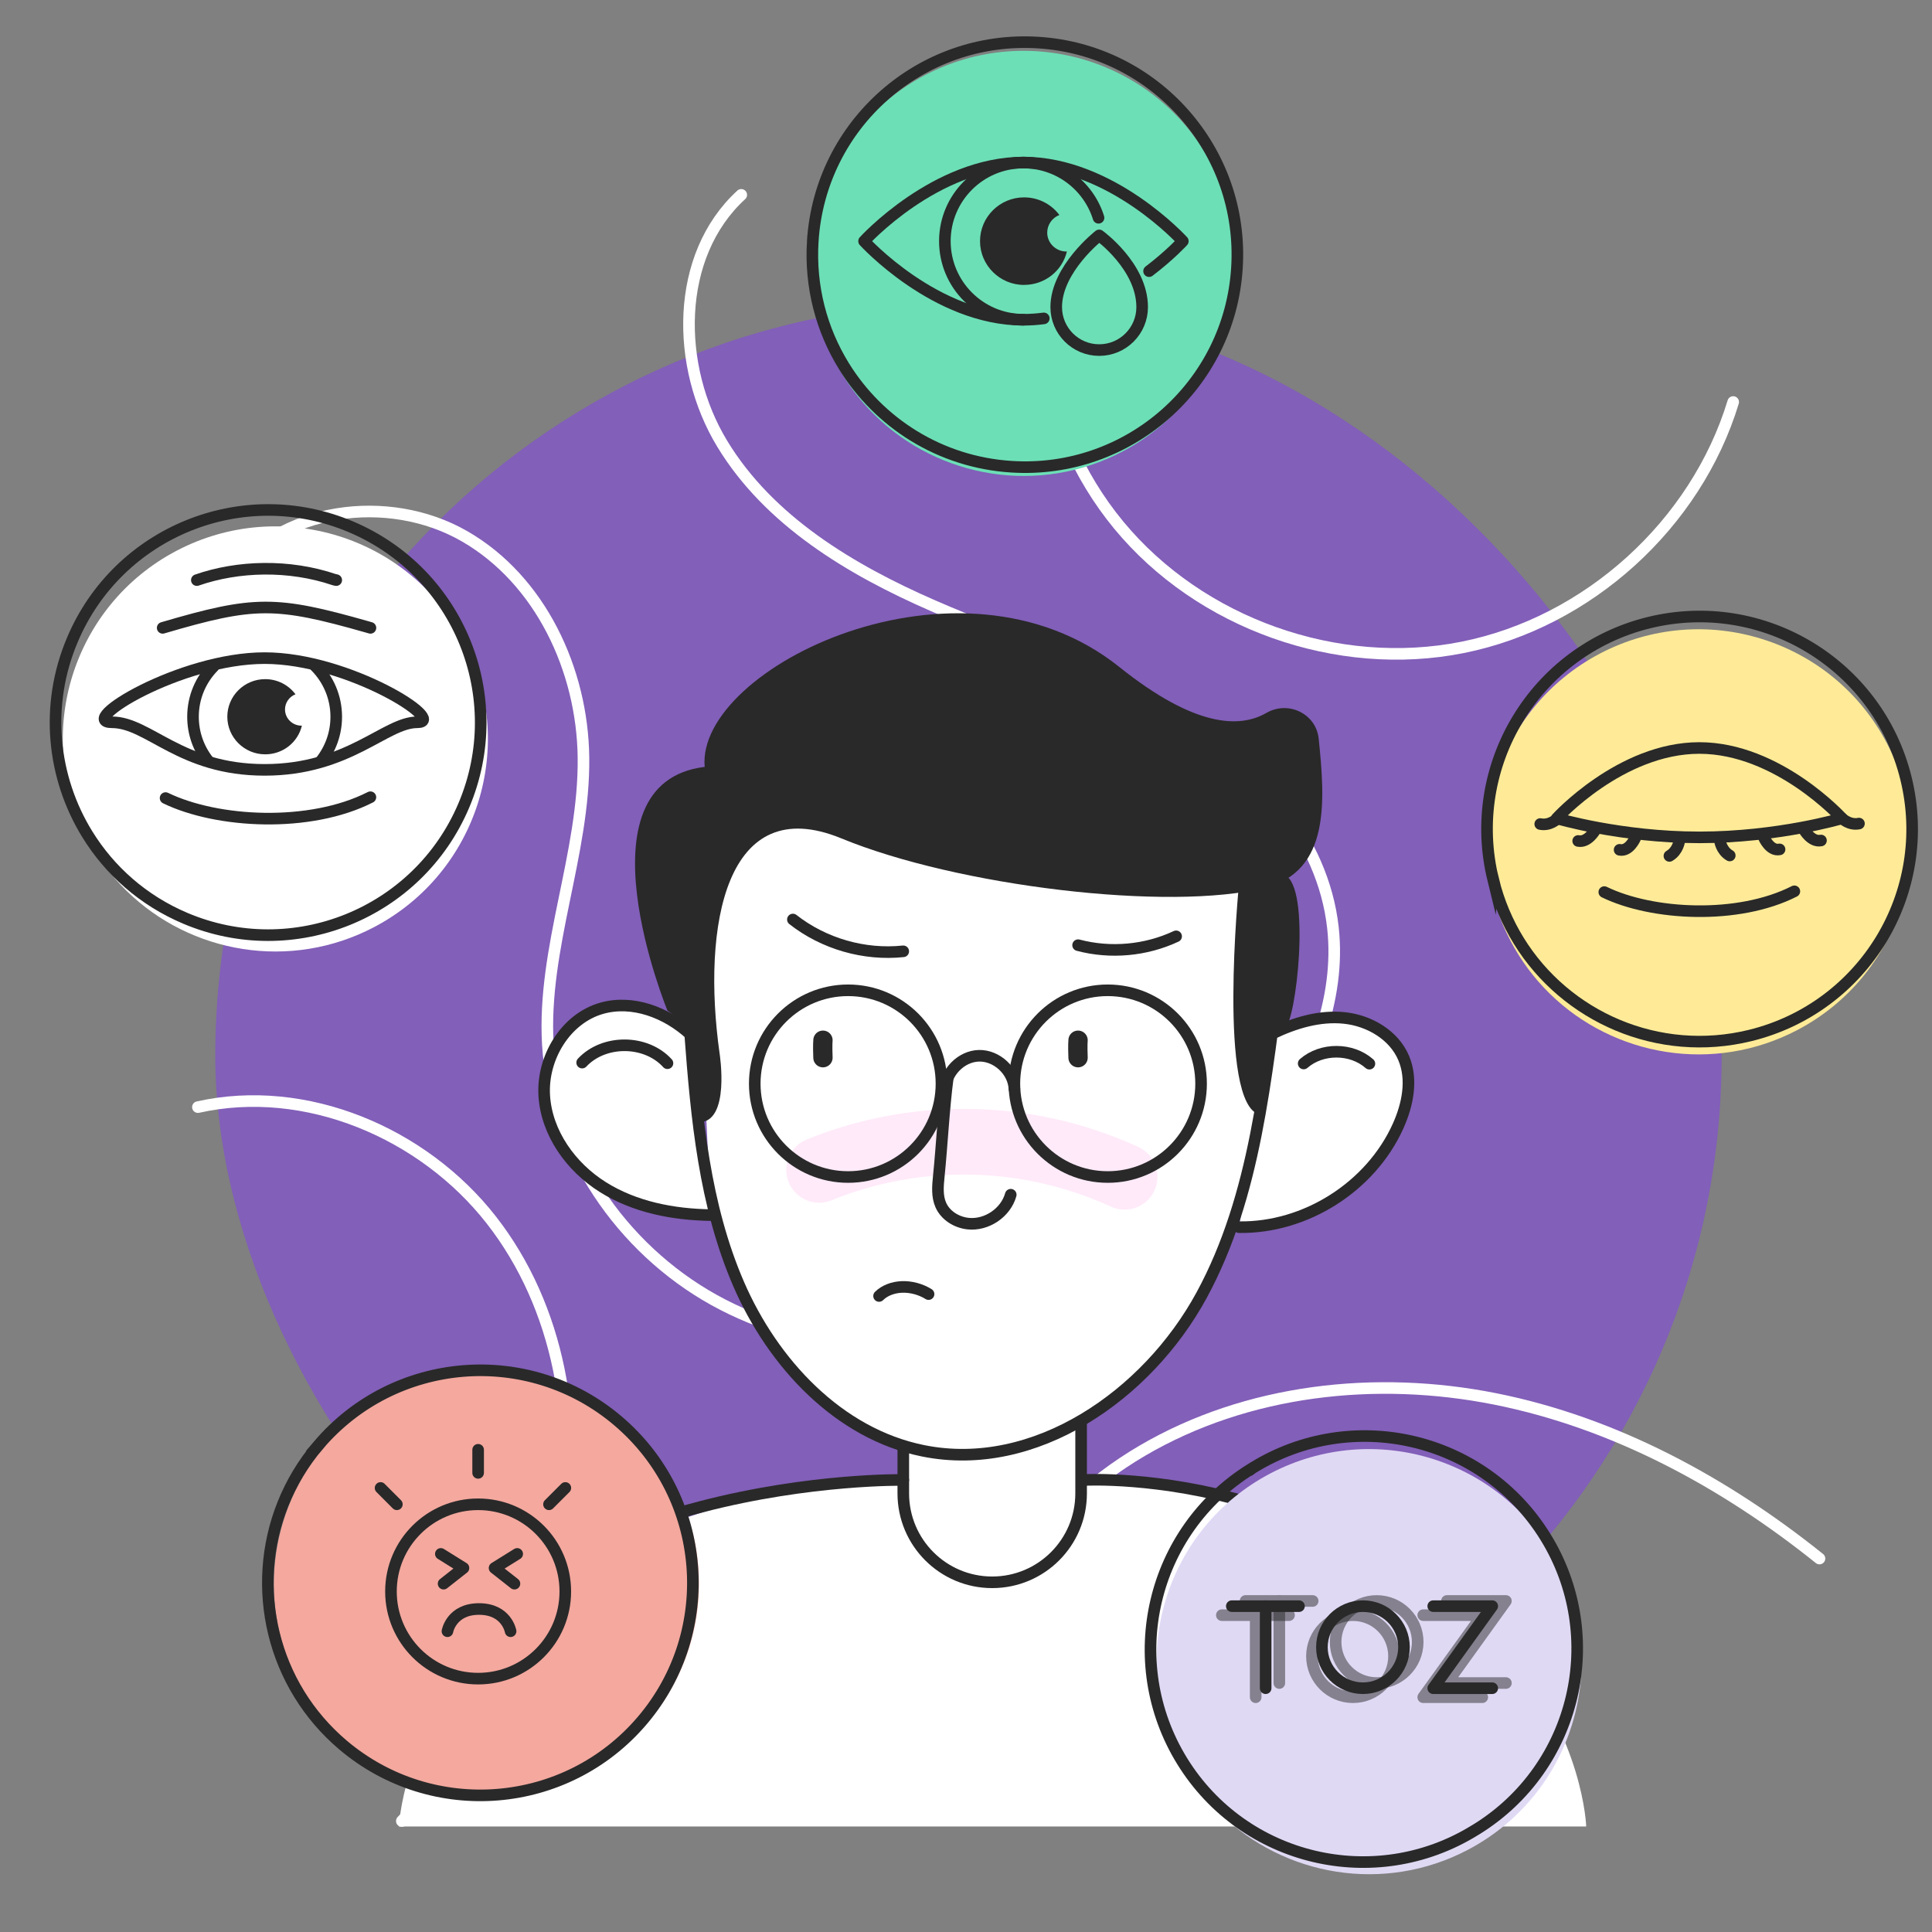 <?xml version="1.0" encoding="UTF-8"?><svg xmlns="http://www.w3.org/2000/svg" viewBox="0 0 500 500"><rect x="0" y="0" width="500" height="500" fill="#808080" stroke="none"/><defs><style>.cls-1,.cls-2{stroke-miterlimit:10;}.cls-1,.cls-2,.cls-3,.cls-4,.cls-5,.cls-6{fill:none;}.cls-1,.cls-2,.cls-3,.cls-4,.cls-7{stroke:#292929;}.cls-1,.cls-2,.cls-3,.cls-7,.cls-6{stroke-width:3px;}.cls-1,.cls-3,.cls-4,.cls-5,.cls-7,.cls-6{stroke-linecap:round;}.cls-3,.cls-4,.cls-5,.cls-7,.cls-6{stroke-linejoin:round;}.cls-8{fill:#f4a89e;}.cls-9,.cls-7{fill:#fff;}.cls-10{fill:#ffeb97;}.cls-11{fill:#e0d9f4;}.cls-12{fill:#6cdfb6;}.cls-13{fill:#292929;}.cls-4{stroke-width:5px;}.cls-5{opacity:.2;stroke:#ff98e1;stroke-width:17px;}.cls-14,.cls-15{opacity:.5;}.cls-15{fill:#853ef3;}.cls-6{stroke:#fff;}</style></defs><g id="Colour_fill"><rect class="cls-15" x="55.71" y="78.38" width="389.85" height="389.85" rx="194.93" ry="194.93"/><path class="cls-6" d="M275.33,42.4c-12.55,30.62-6.89,67.93,14.16,93.45,21.05,25.53,56.6,38.18,89.05,31.69,32.44-6.49,60.39-31.84,70.01-63.5"/><path class="cls-6" d="M191.84,50.43c-17.2,15.76-17.04,44.45-4.94,64.4,12.09,19.95,33.23,32.62,54.61,41.95,21.38,9.33,44,16.22,63.81,28.53,19.81,12.32,37.07,31.57,39.64,54.76,2.08,18.77-5.73,37.39-16.41,52.96-15.54,22.64-37.88,40.97-63.94,49.63-26.06,8.66-55.79,7.1-79.81-6.22-24.01-13.32-41.43-38.78-43.02-66.19-1.45-24.96,9.52-49.23,9.22-74.23-.27-22.68-11.15-45.95-30.8-57.25-19.66-11.31-47.88-7.58-61.11,10.83"/><path class="cls-6" d="M51.22,286.52c27.93-6.24,58.32,6.67,75.94,29.22,17.61,22.55,23.03,53.28,17.62,81.37-5.41,28.1-20.89,53.61-40.79,74.17"/><path class="cls-6" d="M246.38,451.71c2.01-31.42,22.04-60.31,49.19-76.24,27.15-15.93,60.51-19.59,91.39-13.43,30.87,6.16,59.37,21.61,83.92,41.31"/><g><path class="cls-7" d="M329.23,267.52c5.83-2.8,12.28-4.75,18.72-4.07,6.43,.68,12.8,4.41,15.32,10.36,2.36,5.57,1.05,12.06-1.43,17.58-7.06,15.72-23.97,26.47-41.2,26.2"/><path class="cls-9" d="M410.51,472.69H103.24s3.59-91.3,154.07-91.3,153.2,91.3,153.2,91.3Z"/><path class="cls-7" d="M233.77,374.15v12.34c0,12.71,10.3,23.01,23.01,23.01h0c12.71,0,23.01-10.3,23.01-23.01v-18.84"/><path class="cls-7" d="M178.91,207.57l146.17,4.93c-.28,1.25,6.82,35.36,6.54,36.61-4.12,29.81-6.59,60.22-20.66,86.11-14.08,25.89-43.16,46.08-72.05,40.25-21.87-4.41-38.88-22.68-47.75-43.16s-10.93-43.15-12.54-64.66c-6.13-5.61-14.9-8.98-22.9-6.71-9.38,2.66-15.46,12.86-14.87,22.59,.59,9.73,6.93,18.52,15.18,23.7,8.26,5.18,18.2,7.1,27.95,7.24"/><path class="cls-5" d="M211.99,302.76h0c25.25-10.22,53.58-9.67,78.42,1.5l.64,.29"/><path class="cls-3" d="M245.29,278.91c-1.06,7.99-1.52,17.59-2.34,25.61-.25,2.47-.47,5.06,.53,7.33,1.2,2.73,4.08,4.5,7.04,4.82,4.82,.52,9.76-2.81,11.06-7.48"/><path class="cls-3" d="M240.31,334.91c-2.03-1.27-4.55-1.94-6.9-1.85s-4.5,.94-5.91,2.34"/><path class="cls-3" d="M172.74,275.16c-5.56-6.12-16.43-6.2-22.08-.16"/><path class="cls-3" d="M337.39,275.23c4.66-4.07,12.37-4.05,17.01,.05"/><path class="cls-3" d="M262.53,281.81c-.2-4.63-4.54-8.68-9.17-8.58-4.63,.11-8.77,4.35-8.76,8.99"/><path class="cls-3" d="M205.2,237.97c7.99,6.27,18.46,9.29,28.56,8.23"/><path class="cls-3" d="M304.38,242.32c-7.84,3.69-17,4.51-25.37,2.29"/><path class="cls-3" d="M233.77,383.01s-96-1.62-130.09,60.32"/><path class="cls-3" d="M280.85,383.01s76.48-4.04,112.97,60.32"/><circle class="cls-3" cx="219.49" cy="280.45" r="24.16"/><circle class="cls-3" cx="286.68" cy="280.45" r="24.16"/><path class="cls-4" d="M212.98,269.21s-.13,1.19,0,4.52"/><path class="cls-4" d="M279,269.21s-.13,1.19,0,4.52"/><path class="cls-13" d="M172.74,261.55s-24.22-58.97,9.63-63.08c-2.31-25.52,65.78-59.1,107.32-25.85,19.41,15.54,31.09,15.91,38.03,11.89,5.68-3.28,12.89,.17,13.56,6.69,1.64,15.96,3.03,34.28-13.89,38.54-24.8,6.24-79.63-.41-109.63-12.76-30-12.35-36.16,22.65-31.54,55.57,0,0,2.91,18.08-5.47,17.89l-2.12-24.4-5.88-4.5Z"/><path class="cls-13" d="M320.64,228.9s-5.64,56.95,5.36,59.55c2.6-16.68,3.53-21.29,6.46-22.35s6.99-36.6,0-39.67-11.82,2.48-11.82,2.48Z"/></g><g><path class="cls-11" d="M305.6,455.57c-14.11-26.9-3.73-60.15,23.17-74.25h0c26.9-14.1,60.16-3.72,74.25,23.18h0c14.1,26.91,3.72,60.14-23.18,74.25h0c-21.68,11.37-47.49,6.83-64.07-9.44h0c-3.99-3.91-7.45-8.51-10.18-13.73Z"/><path class="cls-12" d="M216.22,93.7c-14.11-26.9-3.73-60.15,23.17-74.25h0c26.9-14.1,60.16-3.72,74.25,23.18h0c14.1,26.91,3.72,60.14-23.18,74.25h0c-21.68,11.37-47.49,6.83-64.07-9.44h0c-3.99-3.91-7.45-8.51-10.18-13.73Z"/><path class="cls-9" d="M22.55,216.77c-14.11-26.9-3.73-60.15,23.17-74.25h0c26.9-14.1,60.16-3.72,74.25,23.18h0c14.1,26.91,3.72,60.14-23.18,74.25h0c-21.68,11.37-47.49,6.83-64.07-9.44h0c-3.99-3.91-7.45-8.51-10.18-13.73Z"/><path class="cls-8" d="M77.18,435.44c-14.11-26.9-3.73-60.15,23.17-74.25h0c26.9-14.1,60.16-3.72,74.25,23.18h0c14.1,26.91,3.72,60.14-23.18,74.25h0c-21.68,11.37-47.49,6.83-64.07-9.44h0c-3.99-3.91-7.45-8.51-10.18-13.73Z"/><path class="cls-10" d="M390.89,243.4c-14.11-26.9-3.73-60.15,23.17-74.25h0c26.9-14.1,60.16-3.72,74.25,23.18h0c14.1,26.91,3.72,60.14-23.18,74.25h0c-21.68,11.37-47.49,6.83-64.07-9.44h0c-3.99-3.91-7.45-8.51-10.18-13.73Z"/></g><g><path class="cls-2" d="M18.75,165.54c11.85-27.97,44.13-41.04,72.1-29.19h0c27.97,11.86,41.04,44.13,29.18,72.11h0c-11.85,27.97-44.13,41.04-72.1,29.18h0c-10.91-4.62-19.56-12.35-25.34-21.74h0c-9.03-14.64-11.08-33.31-3.84-50.35Z"/><g><path class="cls-1" d="M95.86,206.32c-15.67,7.98-39.63,6.71-53.01,.22"/><path class="cls-1" d="M50.94,150.13h0c10.68-3.72,23.86-4.08,35.57-.11l.51,.11"/><path class="cls-1" d="M42.1,162.49h0c23.76-6.98,29.19-7,53.01-.22l.76,.22"/><g><path class="cls-13" d="M68.63,195.22c-5.4,0-9.8-4.36-9.8-9.73s4.39-9.73,9.8-9.73c3.11,0,5.99,1.45,7.84,3.92-1.6,.62-2.71,2.17-2.71,3.92,0,2.31,1.91,4.2,4.26,4.2,.04,0,.08,0,.11,0-1.04,4.34-4.94,7.42-9.5,7.42Z"/><path class="cls-3" d="M81.59,172.39c3.35,3.35,5.43,7.99,5.43,13.11,0,4.34-1.49,8.33-3.99,11.49"/><path class="cls-3" d="M53.87,196.9c-2.46-3.15-3.92-7.11-3.92-11.41,0-5.06,2.03-9.65,5.32-12.99"/><path class="cls-3" d="M107.97,186.93c-8.25,0-17.68,12.31-39.49,12.31s-29.98-12.31-39.49-12.31,17.68-16.61,39.49-16.61,47.74,16.61,39.49,16.61Z"/></g></g></g><g><path class="cls-2" d="M386.44,227.67c-7.24-29.5,10.81-59.29,40.31-66.53h0c29.5-7.23,59.29,10.82,66.52,40.32h0c7.23,29.5-10.82,59.28-40.31,66.52h0c-23.77,5.83-47.74-4.76-59.93-24.54h0c-2.93-4.76-5.19-10.05-6.59-15.78Z"/><g><path class="cls-3" d="M476.71,211.79s-16.53,4.92-36.92,4.92-36.92-4.92-36.92-4.92c0,0,16.53-18.21,36.92-18.21s36.92,18.21,36.92,18.21Z"/><path class="cls-3" d="M476.71,211.79s1.88,1.86,4.39,1.35"/><path class="cls-3" d="M466.88,214.72s1.88,3.31,4.39,2.8"/><path class="cls-3" d="M456.47,216.71s1.56,3.63,4.08,3.11"/><path class="cls-3" d="M445.12,217.58s.32,2.54,2.54,3.82"/><path class="cls-3" d="M403,211.91s-1.88,1.86-4.39,1.35"/><path class="cls-3" d="M412.82,214.84s-1.88,3.31-4.39,2.8"/><path class="cls-3" d="M423.23,216.82s-1.56,3.63-4.08,3.11"/><path class="cls-3" d="M434.58,217.69s-.32,2.54-2.54,3.82"/><path class="cls-1" d="M464.38,230.67c-14.54,7.41-36.78,6.23-49.19,.2"/></g></g></g><g id="Layer_5"><g><path class="cls-2" d="M210.34,62.46c1.9-30.31,28.01-53.35,58.33-51.44h0c30.32,1.89,53.35,28.01,51.45,58.32h0c-1.89,30.32-28.01,53.36-58.32,51.45h0c-18.54-1.16-34.36-11.37-43.41-26.06h0c-5.76-9.34-8.78-20.48-8.05-32.27Z"/><g><path class="cls-13" d="M265.04,73.74c-6.29,0-11.41-5.08-11.41-11.33s5.12-11.33,11.41-11.33c3.62,0,6.98,1.69,9.13,4.56-1.87,.72-3.15,2.53-3.15,4.56,0,2.69,2.22,4.89,4.96,4.89,.04,0,.09,0,.13,0-1.22,5.05-5.75,8.64-11.06,8.64Z"/><path class="cls-3" d="M264.87,82.75c-11.23,0-20.34-9.11-20.34-20.34s9.11-20.34,20.34-20.34c9.13,0,16.85,6.01,19.43,14.29"/><path class="cls-3" d="M270.13,82.4c-1.72,.23-3.48,.35-5.26,.35-22.78,0-41.25-20.34-41.25-20.34,0,0,18.47-20.34,41.25-20.34s41.25,20.34,41.25,20.34c0,0-3.26,3.59-8.74,7.76"/><path class="cls-3" d="M295.59,79.48c0,6.14-4.98,11.12-11.12,11.12s-11.12-4.98-11.12-11.12c0-9.89,11.12-18.56,11.12-18.56,0,0,11.12,8.01,11.12,18.56Z"/></g></g><g><path class="cls-2" d="M82.39,374.04c19.66-23.16,54.37-25.99,77.52-6.33h0c23.16,19.66,25.99,54.36,6.34,77.52h0c-19.66,23.16-54.36,26-77.53,6.34h0c-4.53-3.85-8.28-8.27-11.24-13.07h0c-12.16-19.73-10.9-45.83,4.91-64.46Z"/><g><circle class="cls-2" cx="123.74" cy="411.87" r="22.56"/><polyline class="cls-3" points="114.09 402.15 119.95 405.8 114.8 409.85"/><polyline class="cls-3" points="133.85 402.15 127.99 405.8 133.14 409.85"/><path class="cls-3" d="M115.8,422.16s1.01-5.75,8.17-5.75,8.17,5.75,8.17,5.75"/><line class="cls-3" x1="123.74" y1="375.2" x2="123.74" y2="381.18"/><line class="cls-3" x1="98.49" y1="385.08" x2="102.71" y2="389.31"/><line class="cls-3" x1="146.31" y1="385.08" x2="142.08" y2="389.31"/></g></g><g><path class="cls-2" d="M323.78,380.18c.13-.1,.27-.18,.42-.28h0c25.82-15.99,59.72-8.04,75.72,17.79h0c16,25.81,8.05,59.71-17.78,75.71h0l-.35,.21h0l-.17,.1h0c-25.85,15.95-59.74,7.91-75.68-17.94h0c-15.92-25.82-7.93-59.63,17.82-75.6Z"/><g><g><line class="cls-3" x1="318.79" y1="415.67" x2="336.18" y2="415.67"/><line class="cls-3" x1="327.55" y1="436.91" x2="327.55" y2="415.67"/><circle class="cls-3" cx="352.73" cy="426.29" r="10.62"/><polyline class="cls-3" points="370.92 415.67 386.19 415.67 370.92 436.91 386.19 436.91"/></g><g class="cls-14"><line class="cls-3" x1="316.21" y1="418" x2="333.6" y2="418"/><line class="cls-3" x1="324.97" y1="439.24" x2="324.97" y2="418"/><circle class="cls-3" cx="350.15" cy="428.62" r="10.62"/><polyline class="cls-3" points="368.33 418 383.61 418 368.33 439.24 383.61 439.24"/></g><g class="cls-14"><line class="cls-3" x1="322.34" y1="414.33" x2="339.72" y2="414.33"/><line class="cls-3" x1="331.09" y1="435.57" x2="331.09" y2="414.33"/><circle class="cls-3" cx="356.28" cy="424.95" r="10.62"/><polyline class="cls-3" points="374.46 414.33 389.73 414.33 374.46 435.57 389.73 435.57"/></g></g></g></g></svg>